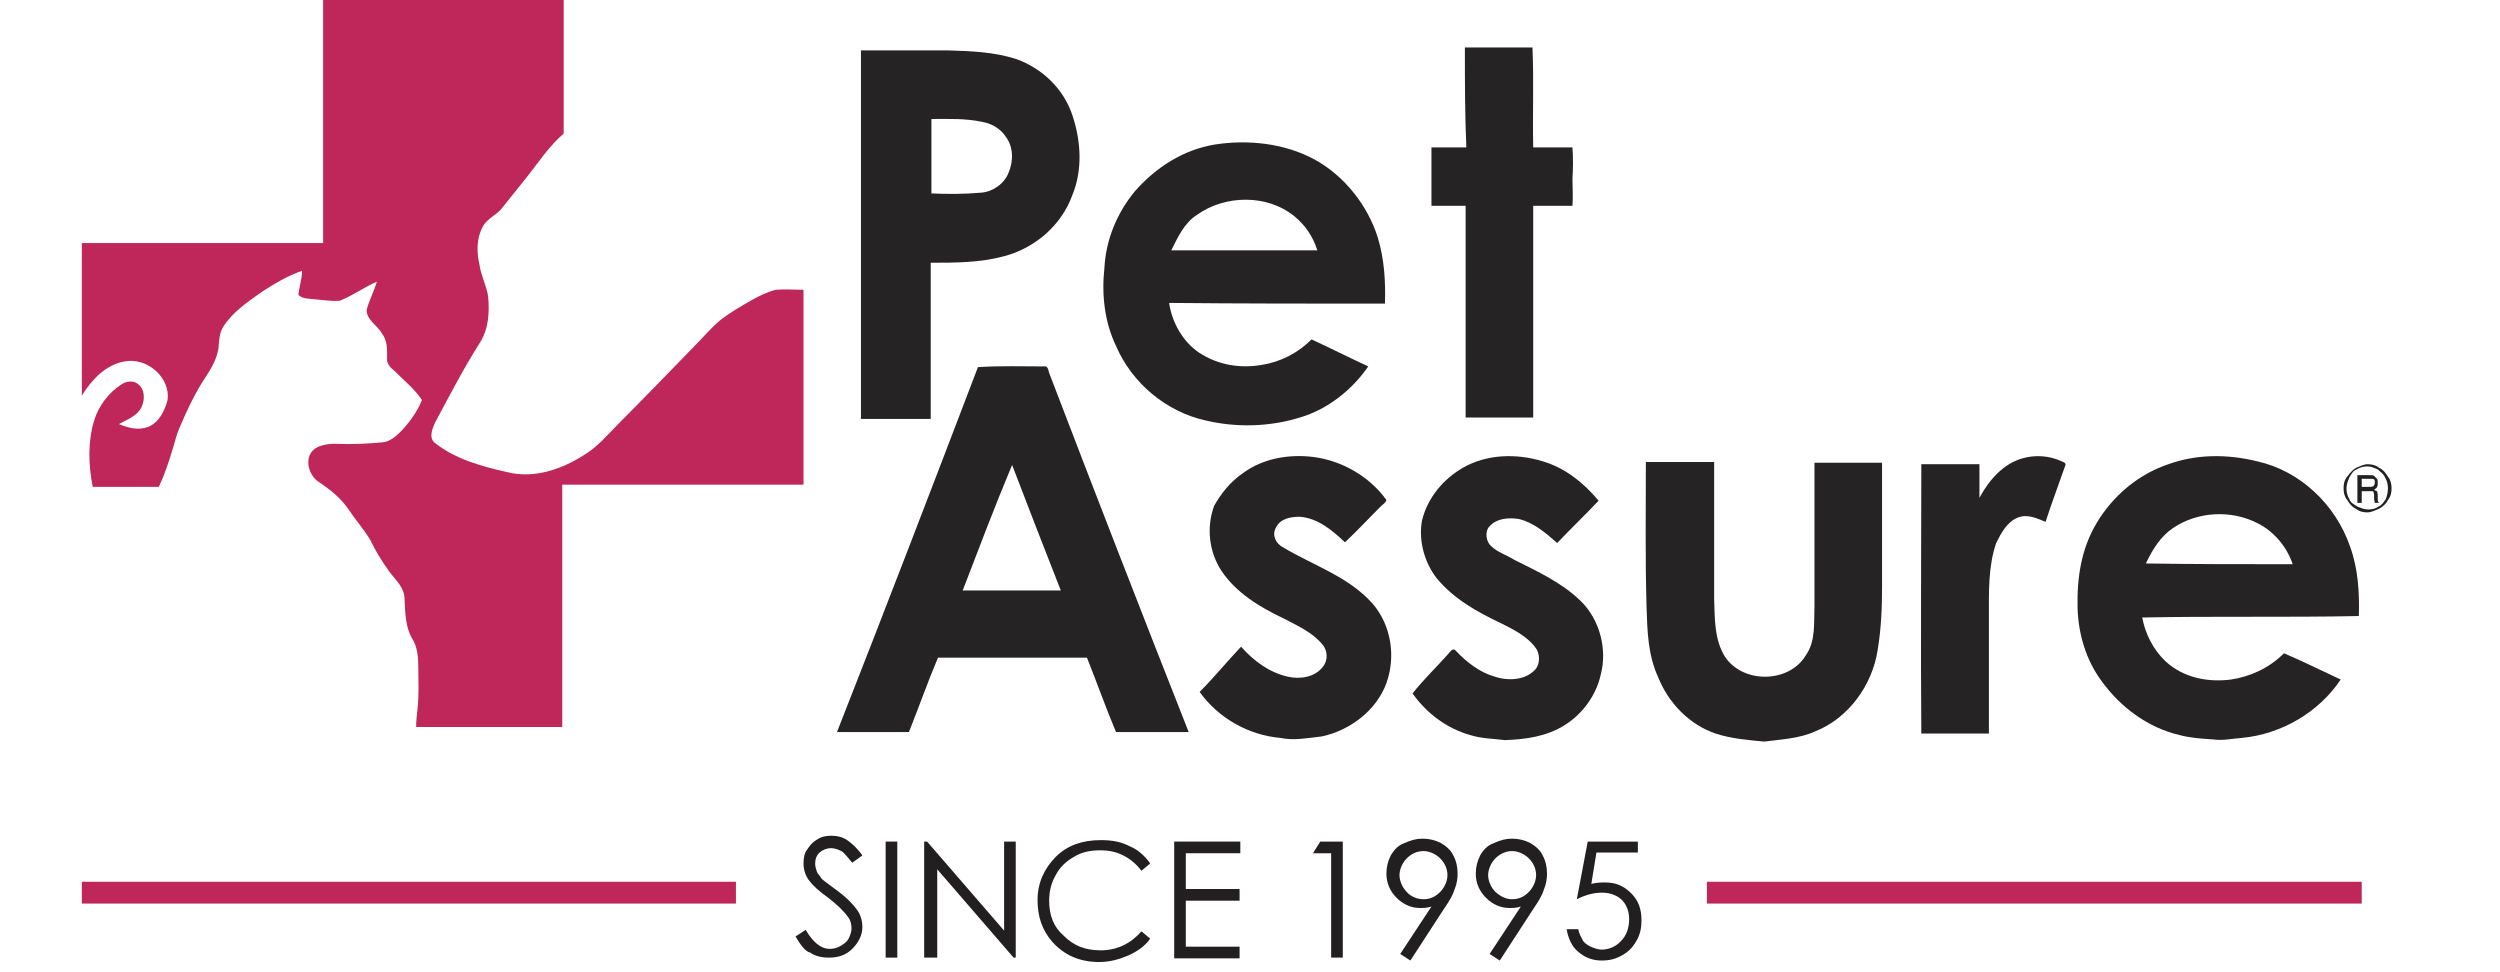 <svg width="108" height="42" viewBox="0 0 108 42" fill="none" xmlns="http://www.w3.org/2000/svg">
<path d="M3.535 38.563H31.792" stroke="#BF2659" stroke-width="0.943" stroke-miterlimit="10"/>
<path d="M73.739 38.563H102.027" stroke="#BF2659" stroke-width="0.943" stroke-miterlimit="10"/>
<path d="M13.959 0H24.351C24.351 1.892 24.351 3.815 24.351 5.77C23.724 6.306 23.253 7.032 22.75 7.662C22.405 8.104 22.059 8.514 21.714 8.955C21.494 9.27 21.055 9.428 20.866 9.775C20.584 10.279 20.584 10.878 20.709 11.414C20.772 11.887 21.023 12.36 21.086 12.802C21.149 13.464 21.117 14.189 20.741 14.788C20.019 15.923 19.422 17.09 18.794 18.257C18.669 18.541 18.512 18.919 18.794 19.14C19.673 19.833 20.804 20.149 21.934 20.401C23.064 20.685 24.257 20.275 25.199 19.676C25.796 19.329 26.235 18.793 26.706 18.32C27.836 17.185 28.967 16.018 30.066 14.883C30.411 14.536 30.725 14.158 31.102 13.842C31.541 13.495 32.044 13.212 32.483 12.96C32.828 12.77 33.142 12.613 33.519 12.518C33.896 12.486 34.304 12.518 34.712 12.518C34.712 15.324 34.712 18.131 34.712 20.937C31.227 20.937 27.774 20.937 24.289 20.937C24.289 24.437 24.289 27.905 24.289 31.405C22.185 31.405 20.05 31.405 17.978 31.405C17.978 31.122 18.009 30.869 18.041 30.586C18.103 29.986 18.072 29.45 18.072 28.883C18.072 28.41 18.041 27.937 17.79 27.559C17.507 27.054 17.507 26.455 17.476 25.887C17.476 25.383 17.099 25.068 16.816 24.689C16.502 24.248 16.22 23.806 16 23.333C15.717 22.86 15.372 22.482 15.058 22.009C14.744 21.536 14.273 21.158 13.802 20.842C13.331 20.559 13.143 19.833 13.52 19.455C13.739 19.234 14.148 19.171 14.493 19.171C15.184 19.203 15.874 19.171 16.534 19.108C16.879 19.077 17.162 18.793 17.381 18.572C17.727 18.194 18.041 17.752 18.229 17.279C17.915 16.806 17.444 16.428 17.036 16.018C16.879 15.892 16.722 15.734 16.722 15.545C16.722 15.167 16.753 14.725 16.502 14.41C16.314 14.063 15.812 13.811 15.843 13.369C15.969 12.928 16.157 12.581 16.282 12.171C15.749 12.392 15.246 12.77 14.681 12.991C14.336 13.023 13.959 12.96 13.582 12.928C13.363 12.896 13.08 12.928 12.892 12.739C12.923 12.392 13.049 12.045 13.049 11.698C12.421 11.919 11.887 12.234 11.353 12.581C10.725 13.023 10.066 13.464 9.658 14.095C9.469 14.378 9.469 14.725 9.438 15.04C9.375 15.482 9.155 15.86 8.936 16.207C8.465 16.901 8.088 17.689 7.743 18.509C7.617 18.793 7.554 19.108 7.46 19.392C7.303 19.928 7.115 20.495 6.863 21.032C5.89 21.032 4.917 21.032 4.006 21.032C3.818 20.086 3.787 19.077 4.069 18.162C4.258 17.532 4.697 16.964 5.231 16.617C5.451 16.459 5.765 16.428 5.953 16.586C6.267 16.806 6.267 17.279 6.11 17.595C5.922 17.973 5.482 18.131 5.137 18.32C5.513 18.477 5.953 18.604 6.393 18.446C6.863 18.257 7.115 17.752 7.24 17.279C7.366 16.302 6.361 15.45 5.419 15.608C4.571 15.734 3.944 16.428 3.535 17.09V10.5C6.644 10.5 9.689 10.5 12.797 10.5C13.174 10.5 13.582 10.5 13.959 10.5C13.959 6.968 13.959 3.5 13.959 0Z" fill="#BF2659"/>
<path d="M63.283 2.05C64.257 2.05 65.23 2.05 66.203 2.05C66.266 3.5 66.203 4.919 66.235 6.369C66.831 6.369 67.365 6.369 67.93 6.369C67.961 6.842 67.961 7.252 67.93 7.725C67.93 8.104 67.961 8.514 67.93 8.892C67.334 8.892 66.8 8.892 66.235 8.892C66.235 11.919 66.235 15.009 66.235 18.036C65.261 18.036 64.288 18.036 63.315 18.036C63.315 15.009 63.315 11.919 63.315 8.892C62.812 8.892 62.31 8.892 61.839 8.892C61.839 8.041 61.839 7.221 61.839 6.369C62.341 6.369 62.844 6.369 63.346 6.369C63.283 4.95 63.283 3.5 63.283 2.05Z" fill="#262324"/>
<path d="M46.329 4.982C45.952 3.847 45.042 2.964 43.911 2.554C42.938 2.239 41.934 2.207 40.929 2.176C39.673 2.176 38.449 2.176 37.193 2.176C37.193 7.473 37.193 12.77 37.193 18.099C38.197 18.099 39.202 18.099 40.207 18.099C40.207 15.829 40.207 13.622 40.207 11.351C41.243 11.351 42.342 11.351 43.378 11.068C44.696 10.721 45.858 9.743 46.329 8.419C46.769 7.347 46.706 6.117 46.329 4.982ZM43.566 7.473C43.378 7.946 42.875 8.293 42.373 8.324C41.682 8.387 40.929 8.387 40.238 8.356C40.238 7.252 40.238 6.18 40.238 5.14C40.96 5.14 41.714 5.108 42.436 5.266C42.813 5.329 43.221 5.55 43.441 5.896C43.786 6.338 43.786 6.968 43.566 7.473Z" fill="#262324"/>
<path d="M59.83 13.117C59.861 12.14 59.798 11.162 59.516 10.248C59.076 8.86 58.072 7.599 56.816 6.905C55.497 6.18 53.896 6.022 52.483 6.243C51.133 6.464 49.94 7.221 49.029 8.261C48.244 9.207 47.773 10.374 47.711 11.572C47.585 12.707 47.711 13.905 48.213 14.946C48.904 16.554 50.379 17.784 52.075 18.162C53.393 18.477 54.838 18.446 56.156 18.036C57.349 17.689 58.417 16.838 59.108 15.829C58.291 15.45 57.475 15.04 56.659 14.662C56.062 15.261 55.309 15.64 54.492 15.766C53.55 15.923 52.608 15.766 51.792 15.23C51.101 14.757 50.63 13.937 50.505 13.086C53.582 13.117 56.721 13.117 59.83 13.117ZM51.729 9.27C52.922 8.419 54.743 8.387 55.905 9.333C56.376 9.712 56.721 10.216 56.91 10.815C54.806 10.815 52.671 10.815 50.599 10.815C50.882 10.248 51.164 9.617 51.729 9.27Z" fill="#262324"/>
<path d="M53.707 20.432C54.555 19.802 55.685 19.613 56.721 19.739C57.977 19.896 59.17 20.59 59.892 21.599C59.861 21.725 59.735 21.788 59.61 21.914C59.108 22.419 58.605 22.955 58.103 23.428C57.569 22.923 56.941 22.387 56.156 22.324C55.779 22.324 55.309 22.387 55.12 22.797C54.932 23.113 55.12 23.491 55.434 23.649C56.753 24.437 58.26 24.91 59.296 26.077C60.112 27.023 60.301 28.378 59.892 29.514C59.453 30.712 58.291 31.563 57.098 31.815C56.502 31.878 55.905 32.005 55.309 31.878C53.927 31.752 52.64 31.027 51.824 29.892C52.451 29.261 53.017 28.568 53.613 27.937C54.147 28.536 54.806 29.041 55.623 29.23C56.156 29.356 56.816 29.261 57.161 28.788C57.381 28.505 57.349 28.095 57.13 27.842C56.69 27.306 56.031 27.023 55.434 26.707C54.429 26.234 53.393 25.604 52.765 24.658C52.232 23.838 52.106 22.797 52.451 21.851C52.734 21.347 53.142 20.811 53.707 20.432Z" fill="#262324"/>
<path d="M87.365 19.802C87.898 19.644 88.526 19.676 89.06 19.928C89.123 19.959 89.28 19.991 89.217 20.117C88.934 20.937 88.621 21.757 88.369 22.545C87.993 22.387 87.584 22.198 87.176 22.356C86.705 22.545 86.454 23.018 86.234 23.459C85.889 24.468 85.92 25.572 85.92 26.613C85.92 28.126 85.92 29.64 85.92 31.216C85.92 31.374 85.92 31.532 85.92 31.689C84.947 31.689 83.974 31.689 83.001 31.689C82.969 27.811 83.001 23.901 83.001 20.054C83.848 20.054 84.665 20.054 85.512 20.054C85.512 20.527 85.512 21.032 85.512 21.505C85.952 20.685 86.58 20.023 87.365 19.802Z" fill="#262324"/>
<path d="M63.189 20.212C64.225 19.613 65.512 19.581 66.643 19.928C67.616 20.212 68.432 20.874 69.06 21.631C68.464 22.261 67.867 22.829 67.271 23.459C66.768 23.018 66.266 22.577 65.607 22.419C65.167 22.356 64.665 22.387 64.351 22.734C64.131 22.955 64.194 23.396 64.413 23.586C64.696 23.869 65.073 23.964 65.418 24.185C66.423 24.689 67.459 25.162 68.275 25.951C69.123 26.77 69.437 28.063 69.154 29.135C68.966 30.018 68.37 30.838 67.616 31.311C66.831 31.815 65.921 31.941 65.01 31.973C64.508 31.91 64.005 31.91 63.503 31.752C62.498 31.468 61.619 30.806 61.023 29.955C61.494 29.356 62.059 28.82 62.561 28.252C62.624 28.189 62.749 27.968 62.875 28.095C63.346 28.599 63.911 29.041 64.57 29.23C65.104 29.419 65.826 29.387 66.234 29.009C66.517 28.788 66.549 28.378 66.391 28.063C66.046 27.527 65.418 27.212 64.853 26.928C63.848 26.455 62.812 25.887 62.059 24.973C61.525 24.279 61.274 23.333 61.431 22.482C61.682 21.473 62.373 20.685 63.189 20.212Z" fill="#262324"/>
<path d="M71.101 19.959C72.074 19.959 73.079 19.959 74.052 19.959C74.052 21.946 74.052 23.932 74.052 25.919C74.084 26.739 74.052 27.622 74.523 28.378C75.308 29.545 77.286 29.514 78.008 28.315C78.448 27.685 78.354 26.928 78.385 26.171C78.385 24.122 78.385 22.041 78.385 19.991C79.358 19.991 80.332 19.991 81.305 19.991C81.305 21.757 81.305 23.491 81.305 25.288C81.305 26.234 81.274 27.117 81.117 28.063C80.897 29.577 79.861 31.027 78.416 31.595C77.726 31.91 76.941 31.941 76.219 32.036C75.528 31.973 74.775 31.91 74.115 31.689C72.985 31.311 72.074 30.365 71.635 29.261C71.195 28.315 71.164 27.275 71.132 26.266C71.07 24.122 71.101 22.072 71.101 19.959Z" fill="#262324"/>
<path d="M45.324 16.113C45.293 15.986 45.261 15.797 45.105 15.829C44.131 15.829 43.221 15.797 42.247 15.86C40.238 21.126 38.229 26.36 36.157 31.626C37.193 31.626 38.197 31.626 39.265 31.626C39.704 30.523 40.081 29.451 40.521 28.41C42.656 28.41 44.822 28.41 46.957 28.41C47.397 29.514 47.773 30.586 48.213 31.626C49.249 31.626 50.316 31.626 51.352 31.626C49.312 26.455 47.302 21.284 45.324 16.113ZM41.588 25.509C42.279 23.712 42.97 21.883 43.723 20.086C44.414 21.883 45.105 23.68 45.827 25.509C44.445 25.509 43.032 25.509 41.588 25.509Z" fill="#262324"/>
<path d="M101.902 26.613C101.933 25.604 101.87 24.563 101.525 23.617C100.897 21.788 99.358 20.338 97.506 19.928C96.219 19.613 94.9 19.613 93.675 20.054C92.357 20.495 91.258 21.441 90.567 22.608C89.908 23.712 89.719 24.973 89.751 26.266C89.782 27.401 90.128 28.536 90.787 29.419C91.603 30.554 92.796 31.437 94.146 31.752C94.617 31.878 95.088 31.91 95.591 31.941C96.03 32.005 96.407 31.91 96.847 31.878C98.542 31.721 100.175 30.775 101.117 29.356C100.301 28.977 99.484 28.568 98.668 28.221C98.04 28.851 97.223 29.23 96.376 29.356C95.402 29.482 94.335 29.293 93.55 28.568C93.016 28.063 92.671 27.369 92.545 26.676C95.622 26.613 98.762 26.676 101.902 26.613ZM92.702 24.342C92.985 23.743 93.33 23.176 93.895 22.797C94.931 22.104 96.376 22.009 97.537 22.608C98.228 22.955 98.793 23.617 99.044 24.374C96.878 24.374 94.774 24.374 92.702 24.342Z" fill="#262324"/>
<path d="M103.315 21.095C103.315 21.284 103.283 21.441 103.158 21.599C103.095 21.757 102.938 21.883 102.781 21.977C102.624 22.041 102.435 22.135 102.278 22.135C102.09 22.135 101.933 22.104 101.776 21.977C101.619 21.914 101.494 21.757 101.399 21.599C101.274 21.441 101.242 21.252 101.242 21.095C101.242 20.905 101.274 20.748 101.399 20.59C101.525 20.432 101.619 20.306 101.776 20.212C101.933 20.149 102.122 20.054 102.278 20.054C102.435 20.054 102.624 20.086 102.781 20.212C102.938 20.275 103.063 20.432 103.158 20.59C103.283 20.748 103.315 20.937 103.315 21.095ZM103.158 21.095C103.158 20.937 103.126 20.779 103.032 20.622C102.969 20.464 102.844 20.401 102.718 20.275C102.561 20.212 102.435 20.149 102.278 20.149C102.122 20.149 101.965 20.18 101.808 20.275C101.651 20.338 101.588 20.464 101.494 20.622C101.431 20.779 101.368 20.905 101.368 21.095C101.368 21.252 101.399 21.41 101.494 21.568C101.556 21.725 101.682 21.788 101.839 21.883C101.996 21.946 102.122 22.009 102.31 22.009C102.467 22.009 102.624 21.977 102.749 21.883C102.906 21.82 102.969 21.694 103.063 21.568C103.126 21.41 103.158 21.252 103.158 21.095ZM101.839 20.527H102.341C102.467 20.527 102.53 20.527 102.561 20.559C102.592 20.59 102.624 20.622 102.687 20.685C102.718 20.716 102.718 20.811 102.718 20.874C102.718 20.937 102.718 21 102.687 21.032C102.687 21.063 102.655 21.095 102.561 21.158C102.592 21.189 102.624 21.189 102.687 21.221C102.687 21.252 102.718 21.284 102.718 21.41V21.536C102.718 21.599 102.718 21.662 102.749 21.694L102.781 21.725H102.592C102.592 21.694 102.561 21.599 102.561 21.536V21.378C102.561 21.347 102.561 21.315 102.53 21.252C102.53 21.221 102.498 21.221 102.498 21.221C102.467 21.221 102.435 21.221 102.341 21.221H102.027V21.725H101.839V20.527ZM102.027 20.685V21.032H102.341C102.404 21.032 102.498 21.032 102.53 21C102.561 20.968 102.592 20.937 102.592 20.842C102.592 20.779 102.592 20.716 102.561 20.716C102.53 20.685 102.498 20.685 102.373 20.685H102.027Z" fill="#221F20"/>
<path d="M34.367 40.455L34.806 40.171C35.12 40.707 35.466 40.991 35.843 40.991C35.999 40.991 36.157 40.959 36.313 40.865C36.471 40.77 36.596 40.676 36.659 40.55C36.722 40.423 36.785 40.266 36.785 40.108C36.785 39.95 36.753 39.761 36.627 39.604C36.471 39.383 36.188 39.099 35.78 38.784C35.34 38.468 35.12 38.248 34.995 38.09C34.806 37.869 34.712 37.586 34.712 37.302C34.712 37.081 34.744 36.86 34.869 36.703C34.995 36.514 35.089 36.387 35.309 36.261C35.497 36.135 35.686 36.104 35.937 36.104C36.188 36.104 36.408 36.167 36.596 36.293C36.785 36.419 37.036 36.64 37.255 36.955L36.816 37.27C36.627 37.05 36.471 36.829 36.345 36.766C36.219 36.703 36.062 36.64 35.905 36.64C35.717 36.64 35.56 36.703 35.403 36.829C35.277 36.955 35.215 37.113 35.215 37.302C35.215 37.428 35.246 37.523 35.277 37.617C35.309 37.743 35.403 37.806 35.497 37.964C35.56 38.027 35.78 38.185 36.157 38.468C36.596 38.784 36.879 39.099 37.036 39.32C37.193 39.541 37.255 39.824 37.255 40.045C37.255 40.392 37.098 40.707 36.816 40.991C36.533 41.275 36.188 41.369 35.811 41.369C35.497 41.369 35.215 41.306 34.995 41.149C34.806 41.117 34.587 40.833 34.367 40.455Z" fill="#221F20"/>
<path d="M38.26 36.356H38.763V41.369H38.26V36.356Z" fill="#221F20"/>
<path d="M39.924 41.369V36.356H40.05L43.378 40.203V36.356H43.88V41.369H43.786L40.489 37.554V41.369H39.924Z" fill="#221F20"/>
<path d="M49.688 37.302L49.312 37.617C49.092 37.333 48.841 37.113 48.527 36.955C48.213 36.797 47.899 36.734 47.522 36.734C47.145 36.734 46.737 36.797 46.392 37.018C46.047 37.207 45.764 37.491 45.607 37.806C45.419 38.122 45.324 38.5 45.324 38.91C45.324 39.541 45.513 40.045 45.952 40.423C46.392 40.865 46.894 41.054 47.553 41.054C48.244 41.054 48.841 40.77 49.312 40.234L49.688 40.55C49.469 40.865 49.155 41.086 48.747 41.275C48.37 41.432 47.962 41.559 47.491 41.559C46.612 41.559 45.952 41.243 45.45 40.676C45.01 40.171 44.822 39.572 44.822 38.878C44.822 38.153 45.105 37.523 45.607 37.018C46.109 36.514 46.769 36.293 47.553 36.293C48.025 36.293 48.433 36.356 48.841 36.577C49.155 36.703 49.469 36.986 49.688 37.302Z" fill="#221F20"/>
<path d="M50.725 36.356H53.582V36.86H51.227V38.405H53.55V38.91H51.227V40.896H53.55V41.401H50.725V36.356Z" fill="#221F20"/>
<path d="M57.035 36.356H58.009V41.369H57.506V36.86H56.721L57.035 36.356Z" fill="#221F20"/>
<path d="M60.929 41.495L60.489 41.212L61.839 39.162C61.651 39.225 61.494 39.225 61.337 39.225C60.96 39.225 60.615 39.068 60.332 38.784C60.05 38.5 59.893 38.153 59.893 37.743C59.893 37.459 59.955 37.207 60.081 36.955C60.207 36.734 60.395 36.514 60.678 36.419C60.96 36.293 61.18 36.23 61.462 36.23C61.745 36.23 61.996 36.293 62.247 36.419C62.467 36.545 62.687 36.734 62.781 36.955C62.907 37.176 62.969 37.459 62.969 37.743C62.969 37.932 62.938 38.185 62.844 38.405C62.781 38.626 62.624 38.91 62.404 39.225L60.929 41.495ZM61.494 38.847C61.808 38.847 62.028 38.721 62.216 38.532C62.404 38.342 62.53 38.059 62.53 37.806C62.53 37.523 62.404 37.27 62.216 37.081C62.028 36.892 61.745 36.766 61.494 36.766C61.211 36.766 60.96 36.892 60.772 37.081C60.583 37.27 60.458 37.554 60.458 37.806C60.458 38.059 60.583 38.342 60.772 38.532C60.929 38.721 61.211 38.847 61.494 38.847Z" fill="#221F20"/>
<path d="M64.79 41.495L64.351 41.212L65.701 39.162C65.512 39.225 65.355 39.225 65.198 39.225C64.822 39.225 64.476 39.068 64.194 38.784C63.911 38.5 63.754 38.153 63.754 37.743C63.754 37.459 63.817 37.207 63.943 36.955C64.068 36.734 64.257 36.514 64.539 36.419C64.822 36.293 65.041 36.23 65.324 36.23C65.606 36.23 65.858 36.293 66.109 36.419C66.329 36.545 66.549 36.734 66.643 36.955C66.768 37.176 66.831 37.459 66.831 37.743C66.831 37.932 66.8 38.185 66.705 38.405C66.643 38.626 66.486 38.91 66.266 39.225L64.79 41.495ZM65.324 38.847C65.638 38.847 65.858 38.721 66.046 38.532C66.235 38.342 66.36 38.059 66.36 37.806C66.36 37.523 66.235 37.27 66.046 37.081C65.858 36.892 65.575 36.766 65.324 36.766C65.041 36.766 64.79 36.892 64.602 37.081C64.413 37.27 64.288 37.554 64.288 37.806C64.288 38.059 64.413 38.342 64.602 38.532C64.822 38.721 65.041 38.847 65.324 38.847Z" fill="#221F20"/>
<path d="M70.756 36.356V36.829H68.966L68.746 38.185C68.966 38.122 69.186 38.122 69.343 38.122C69.814 38.122 70.159 38.279 70.473 38.595C70.787 38.91 70.913 39.288 70.913 39.761C70.913 40.077 70.85 40.392 70.693 40.644C70.536 40.928 70.348 41.117 70.065 41.275C69.783 41.432 69.531 41.495 69.186 41.495C68.809 41.495 68.464 41.369 68.181 41.117C67.899 40.896 67.742 40.518 67.679 40.14H68.181C68.213 40.329 68.307 40.486 68.37 40.613C68.433 40.739 68.59 40.833 68.715 40.896C68.872 40.959 69.029 41.023 69.186 41.023C69.5 41.023 69.814 40.896 70.034 40.644C70.254 40.423 70.379 40.108 70.379 39.698C70.379 39.351 70.254 39.068 70.065 38.878C69.877 38.689 69.563 38.563 69.218 38.563C68.903 38.563 68.558 38.626 68.119 38.847L68.59 36.356H70.787H70.756Z" fill="#221F20"/>
</svg>
